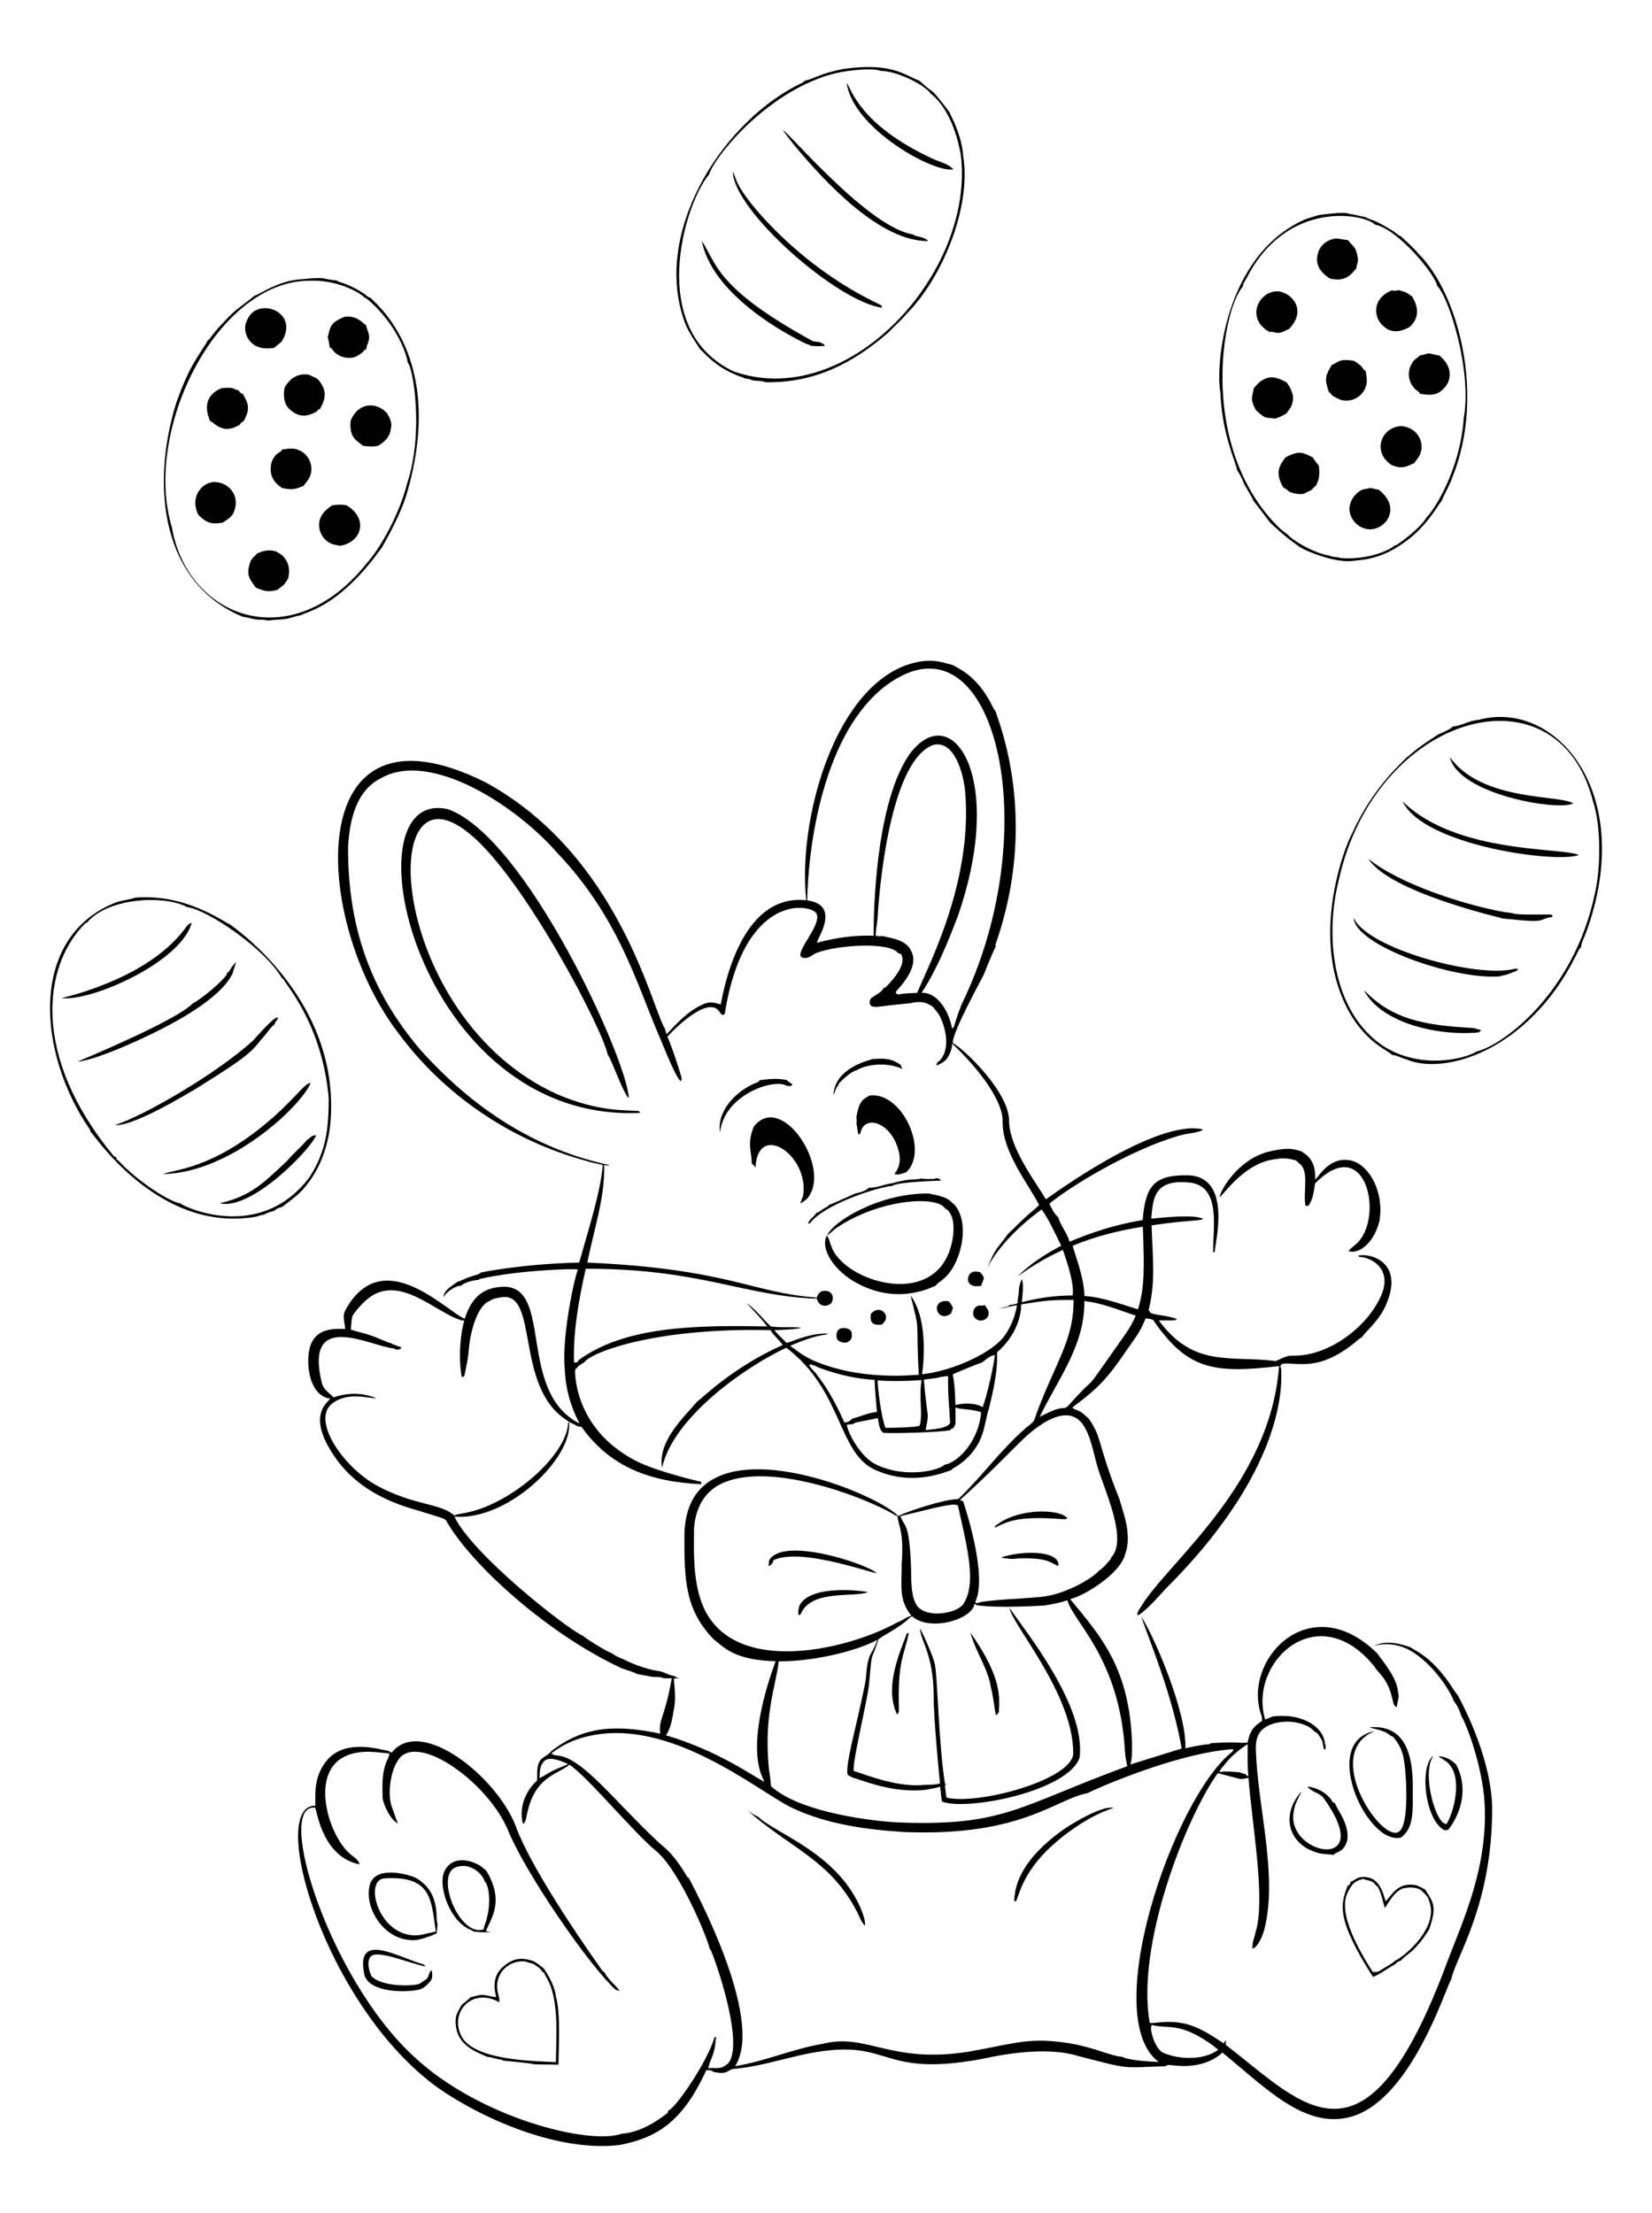 <?xml version="1.0" encoding="utf-8"?>

<!DOCTYPE svg PUBLIC "-//W3C//DTD SVG 1.1//EN" "http://www.w3.org/Graphics/SVG/1.1/DTD/svg11.dtd">
<svg version="1.1" id="Layer_1" xmlns="http://www.w3.org/2000/svg" xmlns:xlink="http://www.w3.org/1999/xlink" x="0px" y="0px"
	 viewBox="0 0 1271.363 1703.162" style="enable-background:new 0 0 1271.363 1703.162;" xml:space="preserve">
<g>
	<path d="M649.478,52.998c36.698-5.004,46.045,4.492,58.134,9.165c14.354,13.184,6.057,2.038,22.938,23.893
		c1.246,3.181,9.522,17.234,10.778,34.404c6.266,40.056-16.797,94.141-43.451,120.883c-4.172,5.178-9.387,9.365-13.855,14.262
		c-28.093,24.496-57.799,39.216-94.749,38.554c-3.277-1.324-6.938-0.895-10.371-1.502c-1.79-1.08-3.928-1.147-5.925-1.487
		c-1.124-0.754-2.411-1.169-3.699-1.502c-19.871-7.403-27.67-18.997-30.506-20.83c-4.098-6.62-8.795-12.975-11.621-20.298
		c-25.234-68.095,26.34-150.797,84.194-181.769c2.73-1.583,5.888-2.485,8.218-4.705C626.885,60.505,630.763,56.592,649.478,52.998
		 M633.708,59.056c-47.961,16.504-84.285,62.686-87.966,75.162c-19.136,22.472-48.434,119.692,18.752,151.566
		c87.875,31.191,185.664-75.429,174.993-166.168c-4.589-26.461-14.869-41.158-23.101-47.423c-4.58-6.88-26.011-17.679-39.094-17.679
		C674.474,52.44,650.472,53.025,633.708,59.056z"/>
	<path d="M651.609,63.835c3.511,4.112,9.416,31.898,65.782,58.171c5.511,2.567,12.035,3.824,16.377,8.285
		C719.024,133.625,656.209,98.861,651.609,63.835z"/>
	<path d="M602.662,100.088c6.397,4.284,66.075,74.818,99.676,80.288c3.75,2.397,8.98,1.539,12.005,5.163
		c-36.762,0.352-78.315-44.232-101.932-72.418C609.164,108.772,605.355,104.815,602.662,100.088z"/>
	<path d="M564.034,132.162c3.133,5.919,1.368,10.57,22.398,34.345c43.402,47.773,86.726,65.475,91.894,68.608
		c0.126,0.436,0.377,1.302,0.496,1.731C643.513,231.88,564.177,161.607,564.034,132.162z"/>
	<path d="M1014.769,165.515c2.513-0.271,20.25-2.92,23.523-0.91c4.231,0.414,8.277,1.768,12.464,2.448
		c5.421,3.058,5.065,0.747,20.956,10.474c2.249,1.324,3.95,3.454,6.472,4.342c4.512,4.49,9.52,8.558,13.559,13.529
		c29.613,29.255,52.19,107.583,25.794,172.449c-2.167,6.177-5.696,11.754-8.144,17.797c-2.57,2.366-11.888,21.608-32.784,34.596
		c-17.031,11.106-30.855,10.644-34.988,11.362c-13.989,2.24-39.566-8.502-42.726-11.687c-11.056-7.441-21.297-17.681-21.474-17.805
		c-0.393-0.684-12.298-16.152-12.59-16.451c-2.012-4.379-4.705-8.418-7.057-12.612c-1.657-3.787-3.203-7.686-5.651-11.044
		c-0.741-5.643-11.788-27.95-12.878-59.65c-4.027-21.371,3.267-104.599,63.223-132.652
		C1006.344,167.72,1010.716,167.076,1014.769,165.515 M959.505,213.811c-1.257,2.182-2.863,4.268-3.159,6.857
		c-15.435,17.862-32.904,114.787,20.52,177.442c4.253,4.808,8.618,9.668,14.047,13.182c2.843,3.869,19.68,14.44,32.429,16.362
		c2.619,1.376,5.718,0.828,8.492,1.827c22.222,1.641,38.688-6.779,41.468-9.698c0.385-0.104,1.154-0.311,1.539-0.414
		c0.74-0.536,16.755-11.113,23.19-21.392c3.383-2.712,25.377-33.432,28.479-76.323c6.441-36.016-11.276-92.581-20.49-101.71
		c-1.598-8.985-30.154-43.533-47.815-47.097C1050.172,164.562,990.568,153.128,959.505,213.811z"/>
	<path d="M1028.602,183.512c2.989,0.377,5.947,0.984,8.943,1.361c2.642,4.408,6.53,4.046,7.589,15.43
		c-0.37,2.16-1.058,4.261-1.45,6.421c-3.76,4.114-7.603,10.601-20.275,7.619c-1.314-1.084-12.329-7.106-9.35-18.463
		C1015.243,188.979,1021.759,183.927,1028.602,183.512z"/>
	<path d="M540.075,185.288c11.734,18.418,11.609,36.767,85.155,77.107c1.716,0.584,3.565,0.57,5.363,0.836
		c1.465,0.925,3.662,1.05,4.128,3.062c-3.558,0.155-7.131,0.207-10.674-0.17c-1.139-0.777-2.434-1.206-3.736-1.568
		C619.57,264.087,549.146,232.08,540.075,185.288z"/>
	<path d="M228.613,215.194c24.79-2.29,15.778-0.906,30.661,0.732c1.28,1.065,2.988,1.265,4.497,1.864
		c6.021,2.064,11.658,5.082,16.954,8.573c1.302,1.265,2.737,2.397,4.527,2.877c1.793,3.043,58.539,44.327,28.079,149.806
		c-5.092,18.178-19.787,42.874-19.787,42.874c-1.994,1.799-23.962,36.968-56.632,49.287c-1.694,0.673-3.454,1.184-5.023,2.123
		c-3.491,0.732-6.894,1.79-10.334,2.7c-4.216,0.902-8.566,0.755-12.819,1.243c-2.73,0.762-5.444-0.599-8.203-0.34
		c-4.705,0.178-9.069-1.746-13.677-2.271c-62.471-25.831-71.046-100.097-51.395-164.105c9.848-27.877,15.994-34.58,20.83-42.792
		c0.947-1.709,2.567-3.062,2.929-5.06c1.065-0.947,2.182-1.864,2.966-3.07c3.78-5.481,8.492-10.201,13.093-14.987
		c5.955-6.546,13.596-11.229,20.342-16.851C201.325,225.59,212.669,217.29,228.613,215.194 M132.347,406.047
		c11.765,68.993,91.467,100.215,149.488,27.909c11.424-12.716,25.624-38.537,31.563-62.202c12.892-38.921,4.514-89.171,0.377-92.641
		c-0.246-3.969-7.137-28.991-31.763-49.457c-0.318-0.133-0.962-0.385-1.287-0.51c-4.051-4.343-21.725-14.017-42.489-13.085
		C166.907,216.06,109.585,331.474,132.347,406.047z"/>
	<path d="M1071.453,223.383c1.553,0.762,3.277,0.303,4.867-0.133c3.055,0.969,6.583,1.502,8.847,4.009
		c0.318,0.104,0.947,0.325,1.265,0.436c0.891,1.661,9.967,14.111-1.983,24.189c-0.967,0.329-11.804,7.4-20.053-1.198
		C1056.998,244.453,1055.537,229.55,1071.453,223.383z"/>
	<path d="M989.345,225.935c6.395,3.008,15.337,13.664,2.892,27.088c-3.166,1.317-6.191,3.662-9.823,3.077
		c-1.953-0.037-4.046-1.701-5.829-0.281c-0.096-1.191-1.013-1.494-2.012-1.627c-1.872-1.886-4.253-3.395-5.452-5.829
		C961.046,234.844,976.378,218.894,989.345,225.935z"/>
	<path d="M216.593,263.076c-1.812,1.472-3.728,2.84-5.363,4.52c-20.422,3.917-25.135-13.668-21.437-20.216
		C196.694,226.941,231.732,239.69,216.593,263.076z"/>
	<path d="M264.807,243.932c10.544-1.754,14.651,5.674,16.917,6.169c0.429,3.203,2.389,6.036,2.374,9.32
		c0.126,3.388-2.019,6.273-2.323,9.601c-0.399,0.104-1.206,0.318-1.605,0.429c-0.185,0.37-0.562,1.102-0.747,1.465
		c-2.878,1.908-5.748,4.379-9.38,4.438c-5.651,0.584-11.983-2.145-14.772-7.234c-0.37-0.141-1.102-0.429-1.465-0.577
		c-0.362-2.722-0.954-5.4-1.568-8.07C254.297,251.066,254.188,248.522,264.807,243.932z"/>
	<path d="M1092.964,273.498c2.389-0.281,4.623-1.391,7.027-1.531c2.582,0.599,5.156,1.287,7.804,1.635
		c0.831,1.161,11.583,8.455,6.569,21c-6.808,11.446-14.58,9.303-21.474,8.484c-0.991-2.241-3.735-2.826-4.934-4.934
		c-4.49-5.023-4.919-13.085-1.221-18.655C1087.949,276.723,1090.856,275.466,1092.964,273.498z"/>
	<path d="M1040.637,277.463c2.426,0.288,4.12,2.278,6.08,3.551c1.849,1.184,2.293,3.721,4.379,4.631
		c0.444,3.987,1.598,8.211-0.089,12.072c-2.071,6.702-9.269,11.258-16.192,10.541c-3.41-0.118-6.302-2.13-9.239-3.602
		c-0.902-1.198-1.923-2.3-3.07-3.24c-2.729-9.525-3.346-10.56,2.249-20.46C1029.981,278.848,1030.17,276.019,1040.637,277.463z"/>
	<path d="M237.823,288.381c2.574,1.509,5.836,2.079,7.723,4.571c5.921,7.576,5.478,13.452,0.584,21.969
		c-0.362,0.111-1.087,0.34-1.45,0.451c-0.2,0.325-0.592,0.984-0.792,1.309c-2.775,0.925-11.461,7.98-21.844-2.515
		c-3.883-4.283-3.95-10.437-3.048-15.83C223.169,291.074,229.144,287.043,237.823,288.381z"/>
	<path d="M970.882,293.004c8.096-5.839,16.308-0.083,19.395,1.309c0.462,0.972,6.938,8.826,4.15,16.222
		c-0.37,2.944-2.789,4.845-4.083,7.345c-2.877,1.931-6.043,3.632-9.446,4.313c-6.657-1.44-6.366,1.249-14.572-6.857
		c-4.79-9.409-2.207-9.741-1.598-16.318C966.658,296.902,968.345,294.461,970.882,293.004z"/>
	<path d="M170.583,298.7c2.811-0.178,5.688-0.518,8.477,0.015c1.302,0.806,2.722,1.346,4.253,1.531
		c0.695,0.777,1.376,1.568,2.034,2.382c0.407,0.133,1.213,0.392,1.62,0.525c1.703,4.511,7.552,9.26,0.429,21.045
		c-1.309,0.577-2.293,1.576-3.033,2.781c-12.956,7.64-18.559-0.988-22.879-3.188C161.141,322.062,152.87,305.956,170.583,298.7z"/>
	<path d="M298.027,318.117c1.797,3.521,4.031,7.397,2.803,11.48c-0.544,8.289-7.97,12.147-9.698,13.426
		c-3.928,0.843-7.93,0.681-11.865,0.007c-4.647-4.023-10.721-5.851-9.402-19.277C275.887,309.174,289.823,309.175,298.027,318.117z"
		/>
	<path d="M1078.554,327.918c13.32,1.379,17.367,13.211,14.772,20.327c-0.636,3.166-3.255,5.267-4.69,8.018
		c-5.579,2.232-8.752,5.441-17.879,1.516C1055.728,347.599,1062.986,328.49,1078.554,327.918z"/>
	<path d="M216.97,346.019c4.335-0.688,9.106-1.613,13.204,0.503c7.626,2.988,11.739,12.864,8.211,20.327
		c-0.969,2.803-3.277,4.771-4.875,7.19c-4.745,1.473-6.793,3.669-16.37,1.531c-0.692-0.74-9.516-5.142-8.773-15.438
		c-0.037-5.082,2.929-10.593,7.715-12.553C216.304,347.188,216.748,346.411,216.97,346.019z"/>
	<path d="M989.242,351.974c9.953-4.998,12.284-4.433,20.971,0.022c0.56,0.914,3.798,5.536,4.653,6.206
		c0.902,5.363,0.725,11.096-2.352,15.778c-1.213,0.806-2.204,1.871-3.04,3.048c-2.027,0.984-4.098,1.871-6.036,2.996
		c-3.846,0.651-7.545-0.266-11.14-1.502c-1.346-1.258-2.715-2.589-4.52-3.107C979.562,361.91,986.932,355.97,989.242,351.974z"/>
	<path d="M168.305,371.369c7.617,1.126,17.706,10.266,10.918,24.359c-1.982,2.848-5.037,4.668-7.907,6.502
		c-8.143,1.342-12.13,0.581-18.641-5.969C144.989,380.964,157.789,368.467,168.305,371.369z"/>
	<path d="M1045.674,378.411c2.604-2.108,6.066-2.175,9.209-2.87c2.064,0.451,4.083,1.087,6.199,1.376
		c19.411,15.092,3.007,34.172-10.8,29.81C1040.226,404.102,1032.192,389.439,1045.674,378.411z"/>
	<path d="M255.583,388.93c3.691-0.577,7.456-0.873,11.133-0.015c16.427,9.588,12.487,28.062-4.801,31.097
		c-2.11-0.495-11.897-0.314-15.697-11.436C242.966,396.737,252.745,391.022,255.583,388.93z"/>
	<path d="M197.819,425.952c1.732-0.488,7.438-3.98,14.543-1.539c1.738,0.821,3.314,1.945,4.919,3.003
		c0.979,1.424,7.147,6.085,4.579,17.368c-0.814,1.916-2.197,3.506-3.358,5.215c-3.835,3.099-3.088,2.329-5.03,3.972
		c-9.512,2.639-12.837-0.684-16.436-1.59c-6.395-8.371-7.444-10.835-4.165-20.749c0.666-0.873,1.309-1.768,1.953-2.648
		C196.022,428.186,196.976,427.106,197.819,425.952z"/>
	<path d="M696.982,512.04c18.258-6.312,26.865-2.724,36.519-0.118c2.383,1.784,16.368,6.646,27.51,26.489
		c1.938,2.929,2.929,6.421,5.2,9.135c1.971,7.197,34.043,82.825-0.244,179.772c0.111,0.274,0.333,0.806,0.444,1.073
		c-1.339,1.561-8.877,20.505-9.106,21.244c-2.607,5.517-24.133,44.077-24.085,52.985c9.866,5.632,43.215,38.065,43.362,59.65
		c-0.091,20.736,20.434,47.366,28.338,60.73c0.74-0.345,84.285-62.505,120.906-53.792c-2.167,2.561-11.011,2.731-17.731,4.608
		c-38.538,10.894-86.209,40.465-100.504,52.542c0.547,1.47,4.527,9.257,6.709,10.171c1.901,6.798,6.872,12.257,8.81,19.047
		c7.448-2.886,27.891-11.954,56.299-16.606c2.002-25.402,8.18-34.851,34.197-34.456c35.266,0.264,21.429,52.302,21.17,59.169
		c-0.259,0-0.784-0.007-1.05-0.007c-0.631-17.295,6.35-49.091-16.407-53.34c-29.758-3.874-29.858,12.452-31.364,27.554
		c6.582-0.652,34.429-3.714,40.196,0.318c-3.573,1.132-7.331,1.028-11.007,1.479c-9.675,0.755-19.321,1.894-28.908,3.366
		c0.636,21.674,3.41,43.806-2.293,65.072c0.717,0.969,1.198,2.36,2.522,2.7c6.354,1.775,13.137,1.812,19.299,4.342
		c-1.785,1.744-4.742,0.709-13.921,1.11c27.173,36.695,54.829,26.701,89.949,31.186c4.261-1.657,8.314-4.468,13.122-4.142
		c28.153,0.709,58.823-23.321,68.453-47.415c8.106-19.913-8.727-28.575-17.265-28.575c-0.192-0.266-0.584-0.806-0.784-1.073
		c10.832-2.013,34.296,6.052,22.11,36.024c-5.086,14.029-17.959,23.563-19.447,27.147c-0.34,0.118-1.013,0.355-1.346,0.474
		c-30.928,27.11-47.942,18.155-59.761,19.632c-0.57,0.562-1.124,1.139-1.672,1.724c0.266,0.858,0.54,1.724,0.836,2.604
		c-0.699,1.807,10.272,70.056-89.165,169.061c-4.886,5.427-18.156,20.207-21.659,20.179c0-2.685,1.694-4.771,3.055-6.909
		c20.472-33.927,99.2-93.106,106.089-184.861c-50.862,6.001-70.747,2.59-96.969-35.551c-1.834-0.725-3.817-0.932-5.74-1.206
		c-2.582,6.99-6.561,13.352-10.948,19.343c-12.982,18.096-18.194,28.806-41.705,46.439c-1.221,0.984-2.877,1.635-3.58,3.122
		c1.376,1.324,3.425,1.472,5.052,2.434c2.937,1.317,4.963,3.906,7.434,5.881c10.473,14.955,6.233,18.364,23.7,62.224
		c2.826,10.3,10.016,27.619,4.061,42.785c-4.185,14.932-31.914,31.639-42.082,33.886c22.864,27.885,46.121,52.603,47.66,112.443
		c-0.096,4.941,0.022,9.971-1.25,14.794c0.004-0.001,39.427-12.272,39.427-12.272c-7.521-42.761-25.698-85.013-31.127-101.629
		c10.333,16.104,35.179,74.094,33.93,101.495c2.985-0.73,14.462-3.247,18.478-3.159c0.274-0.2,0.814-0.592,1.087-0.791
		c7.486-0.414,14.994-0.91,22.495-0.377c1.931,0.178,3.883,0.126,5.829-0.096c1.852-8.127,3.221-11.444,11.14-16.695
		c-0.052-1.479,0-2.981-0.547-4.357c-15.126-42.538,37.376-98.526,89.039-47.771c2.282,3.368,14.526,17.587,15.926,27.991
		c0.868,7.14,1.438,2.175-0.88,13.648c-2.744-1.398-2.67-4.631-3.417-7.205c-3.761-15.702-10.51-18.533-13.655-24.211
		c-43.819-53.982-97.355-2.888-84.061,40.802c1.857-0.607,3.691-1.302,5.422-2.234c24.97-3.182,39.39,9.363,40.484,19.987
		c0.104,0.895,0.385,1.798,0.71,2.678c-0.052,0.695-0.155,2.079-0.207,2.774c-0.333-0.141-1.006-0.422-1.346-0.562
		c-0.547-2.752-0.584-5.718-2.212-8.107c-1.405-1.945-2.441-4.564-4.978-5.178c-2.587-4.311-16.447-10.625-31.674-6.14
		c-16.241,5.342-13.291,17.408-12.952,28.531c2.948,43.03,15.74,90.097,6.413,128.569c-2.299,9.846-7.529,16.717-9.461,15.778
		c-0.237-4.372,1.605-8.455,2.53-12.642c7.627-25.593-2.573-80.548-5.577-118.546c-2.16,0.459-4.349,1.132-6.569,0.836
		c-0.673-0.076-16.415-4.22-17.05-4.453c-24.928,34.95-63.158,133.178-52.312,192.361c7.599,0.081,22.001-4.315,40.632,5.718
		c5.733,2.781,10.896,6.554,16.274,9.942c0.385-0.673,1.154-2.019,1.539-2.692c0.03,1.257,0.044,2.53,0.037,3.832
		c60.306,46.329,107.475,106.423,170.769-64.791c11.484-30.337,32.675-74.664,27.998-126.653
		c-3.119-29.147-14.733-57.99-17.531-61.588c-1.154-4.298-3.284-8.403-5.94-11.932c-1.182-4.23-12.526-24.934-30.868-37.059
		c-15.256-9.688-27.735-5.605-31.6-4.934c5.223-1.236,10.572-5.668,29.366,0.969c4.162,3.207,14.803,6.422,29.492,27.059
		c2.397,3.299,4.305,6.938,6.953,10.06c0.24,0.74,25.501,44.627,26.363,86.376c0.09,75.156-27.93,114.385-31.497,132.083
		c-3.752,4.677-30.404,93.101-77.625,105.86c-34.906,9.431-65.072-22.199-98.478-49.561c-9.727,9.106-24.033,11.473-36.882,9.934
		c-2.323-0.015-5.052-1.147-6.998,0.614c-34.535,1.011-25.788,2.758-65.753-7.508c-22.646-7.331-52.641-3.111-75.902,1.982
		c-86.005,15.74-66.109-21.452-147.128-1.102c-14.557,3.484-29.078,7.567-44.057,8.706c-4.879,1.307-3.72,4.383-14.713,2.382
		c-1.672-1.383-3.832-1.664-5.895-1.25c-18.732,41.274-39.347,51.774-65.938,57.29c-47.713,6.143-107.177-20.659-140.027-43.606
		c-87.69-62.815-132.126-217.944-94.735-217.416c-0.221-9.586-0.858-21.531,7.123-32.643c13.915-20.066,42.374-10.532,49.361-9.454
		c0.717,0.444,1.805,1.923,2.641,0.777c22.523-27.308,80.19,18.94,94.934,56.765c13.52,37.69,66.526,111.093,66.973,111.844
		c0.34,0.215,1.028,0.644,1.376,0.858c2.781,5.585,8.041,9.476,11.843,14.35c-1.058-0.281-2.101-0.547-3.144-0.806
		c-19.608-17.666-69.803-89.769-83.484-124.205c-16.683-37.47-71.73-75.686-84.667-51.41c-5.185,8.306-7.654,25.016-4.135,34.87
		c1.561,4.239,2.937,8.551,4.697,12.723c-5.33-2.155-11.642-14.798-11.791-20.179c-0.289-8.788-0.562-17.879,2.574-26.237
		c0.747-2.545,2.604-4.727,2.604-7.456c-7.983-0.555-22.052-3.695-34.397,2.367c-27.08,13.174-12.29,61.238,4.46,75.229
		c2.619,2.286,6.273,3.972,6.961,7.745c-28.036-5.58-32.518-39.872-34.115-43.658c-31.513-3.46,10.485,131.138,75.391,191.037
		c50.549,47.831,135.827,68.845,160.354,59.968c17.995-1.083,34.744-15.606,35.484-16.052c0.111-0.429,0.318-1.302,0.429-1.738
		c6.066-1.828,30.961-39.199,35.58-56.233c0.407-0.133,1.206-0.407,1.605-0.54c-0.177,0.584-0.533,1.768-0.71,2.36
		c-0.29,11.035-4.619,15.683-5.607,21.696c4.423-0.451,9.727,1.065,13.359-2.219c0.547-0.488,1.147-0.895,1.797-1.213
		c12.153-13.748-6.457-71.07-13.122-87.264c-0.259-0.318-0.777-0.962-1.036-1.28c-0.713-5.903-22.122-58.566-40.566-74.674
		c-17.44-14.009-53.062-57.514-67.277-66.87c-9.826,8.188-27.562,8.765-33.206,40.824c-0.281,1.812-1.073,3.521-2.293,4.912
		c-2.475-6.026-2.556-21.524,10.578-33.501c0.296-5.304-0.658-11.162,2.574-15.808c2.352-2.759,6.191-3.743,8.3-6.805
		c26.309-20.537,52.209-20,83.972-13.559c-1.672-10.834,3.528-11.828,8.788-42.489c-2.803-0.348-5.888,0.429-8.47-0.91
		c-8.388-0.725-0.652,0.896-17.96-2.426c-3.898-1.983-8.159-3.011-12.235-4.52c-57.31-26.738-113.245-78.241-132.549-109.647
		c-4.591-6.766,1.219-3.654-24.899-11.969c-26.388-7.297-49.706-19.889-64.776-43.384c-20.166-30.864-2.971-39.733-2.071-42.452
		c-17.899-2.465-19.731-33.756-13.662-44.005c5.873-11.168,20.191-9.654,25.328-9.572c-0.303-4.771-2.36-9.979,0.111-14.476
		c28.642-52.216,77.63,0.976,91.894,6.554c4.896-15.159,12.77-23.602,28.464-24.573c40.546-2.294,10.991,80.544,59.939,105.253
		c-6.857-12.76-10.829-27.066-11.384-41.535c-2.337-22.572,5.798-64.442,10.008-77.004c-3.406-0.861-46.029,0.507-75.317,7.227
		c-0.333,0.192-1.006,0.57-1.339,0.762c-3.187,0.202-9.832,1.509-13.307,4.483c-5.071,0.112-12.271,5.82-13.463,9.002
		c0.257-5.665,6.046-8.411,10.504-11.835c3.721-1.198,7.109-3.262,10.918-4.246c2.493-1.095,5.481-1.309,7.589-3.129
		c0,0,30.782-6.577,75.495-7.619c8.033-28.75,16.453-54.432,18.115-75.095c-4.224-1.243-8.662-1.546-12.775-3.203
		c-57.416-15.43-109.455-50.559-144.695-98.514c-66.092-86.493-75.536-263.994,67.129-192.835
		c103.224,56.144,128.242,174.5,138.207,189.573c0.377,1.472,0.762,2.937,1.161,4.423c8.669-9.224,17.657-19.04,29.707-23.745
		c3.98-1.561,8.129-0.414,12.035,0.718c7.467-39.602,25.835-84.463,65.834-80.185C613.98,634.061,640.091,533.39,696.982,512.04
		 M690.636,521.863c-50.68,28.721-68.018,112.568-69.429,171.058c25.916,3.574,8.128,28.679,7.39,32.629
		c14.232-3.772,29.034-6.021,43.776-5.393c-0.076-0.74-1.169-97.617,27.184-139.132c32.428-44.933,75.311,16.248,37.348,124.678
		c-7.745,20.098-15.83,40.299-27.673,58.393c11.652-0.658,20.917,13.342,23.486,27.51c2.38-1.578,0.828-1.911,7.212-18.397
		C804.63,640.675,767.111,477.828,690.636,521.863 M718.109,573.339c-30.816,11.315-40.583,98.07-42.637,131.424
		c-0.155,5.163-1.531,10.208-1.576,15.386c1.716,0.37,3.484,0.547,5.23,0.207c6.178,1.666,18.104,2.493,22.184,11.673
		c5.398,10.339-4.048,22.568-11.606,30.875c-0.074,0.377-0.215,1.132-0.289,1.509c0.503,0.237,1.516,0.703,2.019,0.939
		c4.727-1.058,9.594-0.954,14.41-1.235c7.716-19.366,42.004-82.969,37.141-152.188C742.018,595.304,734.264,569.023,718.109,573.339
		 M293.353,598.785c-19.404,9.709-24.164,32.079-25.49,52.741c-0.207,57.183,14.565,108.725,56.432,157.27
		c39.611,43.984,87.26,75.545,144.85,87.878c-1.354,0.614-2.833,0.052-4.216-0.052c0.919,24.461-8.22,50.88-12.901,75.051
		c108.613,4.858,126.157,23.224,175.814,26.844l0.118,0.947c-55.773-2.105-89.633-23.228-177.175-23.02
		c-5.299,23.554-9.814,48.328-9.024,72.321c0.969-0.207,1.945-0.392,2.922-0.584c0.133-0.34,0.392-1.013,0.525-1.354
		c35.864-26.201,89.461-27.036,145.249-25.986c-4.801-6.487-10.563-12.131-15.978-18.064c7.146,4.949,12.42,12.087,18.692,18.005
		c7.693,1.228,15.601,0.074,23.345,1.021c-1.612,1.275-19.434,1.872-20.549,1.886c2.73,3.625,6.295,6.495,9.394,9.794
		c4.588-0.953,17.761-7.748,31.645-7.131c-0.976,1.073-2.559,0.799-3.832,1.117c-8.751,1.428-16.969,4.882-25.106,8.255
		c6.461,4.138,12.781,12.508,43.606,19.41c18.204,3.75,36.963,4.386,55.456,2.87c-2.661-46.83,1.61-29.642-6.399-61.1
		c15.225,20.516,8.94,59.987,8.891,60.745c23.083-2.477,55.455-16.655,64.532-31.156c4.364-6.613,7.22-14.202,8.499-22.014
		c-4.586,0.555-8.973,2.175-13.581,2.567c2.234-0.629,4.505-1.147,6.761-1.709c0.333-0.274,1.006-0.814,1.346-1.087
		c2.049-0.163,4.12-0.459,5.999-1.354c-0.133-3.255,0.902-6.406,0.925-9.646c0.052-3.181,1.028-6.206,2.382-9.047
		c1.546,5.851,0.392,12.05-0.111,17.997c12.716-3.38,25.897-5.193,39.079-5.23c1.96-10.05-7.263-34.114-7.478-35.018
		c-12.213,5.518-23.833,12.346-34.596,20.335c8.9-9.444,21.926-17.641,33.346-23.575c-2.747-5.563-11.407-24.072-15.238-27.806
		c-15.39,11.076-33.021,27.906-41.712,44.871c7.574-17.754,6.801-13.205,15.734-25.882c0,0,11.557-11.361,13.921-13.426
		c3.329-3.136,7.131-5.792,10.289-9.098c-8.459-16.475-28.003-40.194-28.109-63.541c0.999-18.852-25.01-48.074-38.946-60.708
		c0.177,4.305-1.753,8.359-4.091,11.858c-2.042,2.426-4.978,3.869-7.841,5.089c0.096-0.732,0.215-1.45,0.348-2.16
		c10.343-7.081,7.848-24.421,2.382-35.454c-1.405-3.048-3.817-5.415-5.903-7.974c-3.079-1.522-6.498-4.971-17.006-2.382
		c-25.592,2.303-26.596,3.779-30.18,2.027c-1.783-1.783-1.272-5.045,0.747-6.413c3.144-2.241,7.035-3.846,9.002-7.36
		c0.333-0.126,0.991-0.37,1.324-0.488c6.422-6.261,16.618-17.964,11.961-25.683c-0.74-0.207-1.472-0.407-2.19-0.599
		c-5.862-8.756-45.963-6.629-62.713-0.244c-3.151,1.257-5.755,4.342-9.416,3.898c-11.922-0.337,14.368-25.118,9.18-34.249
		c-3.761-7.18-55.46-17.066-70.531,77.359c-4.097,3.133-2.674-5.529-11.059-5.23c-10.005,0.014-26.725,15.64-33.087,22.739
		c2.433,4.557,9.38,25.654,10.852,31.194c0.311,1.117,0.111,2.16-0.599,3.122c-4.069-3.795-10.672-20.8-17.627-37.37
		c-16.705-39.293-30.699-89.448-77.462-138.533C397.803,620.585,331.673,577.184,293.353,598.785 M825.5,958.728
		c0.646,3.541,9.052,24.588,9.024,38.628c14.284,1.006,27.71,6.236,41.298,10.282c5.217-17.274,4.814-32.18,3.699-63.571
		C861.072,946.967,842.779,951.545,825.5,958.728 M281.414,1000.914c-3.839,3.573-7.449,7.471-10.238,11.939
		c-0.777,3.432-0.865,6.99-1.154,10.504c5.392,1.642,10.94,2.781,16.251,4.712c5.171,1.753,10.001,4.409,15.268,5.896l0.577,0.555
		c2.397,0.584,4.564,1.849,6.983,2.389c-0.51,0.54-1.036,1.05-1.524,1.635c-0.991,0.022-1.982,0.052-2.959,0.096
		c-0.311-0.215-0.925-0.651-1.235-0.865c-17.05-1.013-70.235-31.484-55.53,27.221c1.428,4.564,5.674,7.175,8.877,10.393
		c0.74-0.134,15.737-6.396,32.88,0.614c-6.493,0.316-20.947-4.977-33.161,3.528c-18.282,12.46,8.266,50.83,35.092,64.562
		c27.861,14.752,47.919,12.775,58.06,22.236c3.27-1.568,7.012-1.442,10.467-2.419c33.813-7.248,76.095-43.627,77.233-69.185
		l0.71,0.015c2.377,28.047-47.506,75.766-88.27,72.469c13.578,28.862,86.386,86.316,98.973,91.754
		c3.13,2.743,17.355,11.578,22.176,13.366c3.055,2.419,6.798,3.721,10.312,5.326c13.993,6.879,25.232,8.314,25.232,8.314
		c4.446,0.414,8.07,3.373,12.501,3.869c0.969,0.895,2.256,1.309,3.499,1.753c-1.302,0.067-2.582,0.155-3.861,0.259
		c0.547,7.027,1.553,14.099,0.473,21.141c-1.502,7.634-2.012,15.845-6.502,22.502c39.753,11.676,67.611,31.728,75.695,35.846
		c-1.294-3.21-2.87-6.324-3.684-9.698c-8.238-31.626,12.283-82.448,12.383-83.188c-32.283-0.699-40.132-11.098-47.741-16.895
		c-21.825-22.53-22.644-45.196-22.48-80.466c1.613-91.787,146.44-33.68,164.578-14.321c4.815-2.801,34.771-13.034,46.21-13.108
		c17.509-16.791,31.822-36.63,49.901-52.867c2.626-2.596,5.947-4.475,8.307-7.331c14.691-42.448,31.122-61.298,30.417-93.07
		c-18.392,0.124-19.156,0.127-40.248,3.454c0.243,8.962-4.382,24.831-18.574,36.897c0.866,16.097-4.585,36.187-6.243,43.303
		c-4.082,11.853-2.534,28.557-23.264,43.377c-1.908,1.398-4.261,2.204-5.814,4.061c-3.451,0.627-28.026,12.869-57.379,0.2
		c-30.22-12.416-25.392-61.237-69.503-94.468c-31.231,14.535-86.974,53.341-95.563,92.345c-3.539-20.389,16.86-38.985,27.081-50.995
		c3.079-1.822,26.689-26.064,65.797-43.502c-2.951-3.972-6.879-7.175-9.505-11.406c-91.281-2.039-139.507,17.905-143.482,25.054
		c-0.318,0.104-0.969,0.311-1.287,0.407c-0.644,0.777-1.516,1.265-2.397,1.724c-0.999,1.102-2.093,2.108-3.092,3.218
		c-0.237,0.892-1.592,44.721,45.936,69.792c15.666,8.404,50.263,16.455,51.003,16.51c0.015,0.607,0.03,1.228,0.059,1.857
		c-39.031-1.752-70.084-13.105-92.094-44.087c-1.124-0.17-2.234-0.34-3.329-0.562c-2.626-1.834-5.851-2.589-8.27-4.734
		c-40.414-25.896-20.75-99.943-50.559-94.379c-2.922,0.54-6.058,0.814-8.499,2.707c-8.065,2.767-14.492,19.166-16.177,37.888
		c-0.436,6.761-2.086,13.344-3.366,19.979c-0.621,0.311-1.243,0.636-1.849,0.969c-2.066-7.841-2.52-28.554,1.82-43.732
		c-0.392,0.007-1.176,0.015-1.568,0.022C335.4,1010.952,306.458,978.234,281.414,1000.914 M834.48,1001.328
		c0.614,34.13-21.02,61.162-34.286,89.039c5.784-2.67,11.377-6.265,17.916-6.724c2.951,0.266,4.497-2.411,6.236-4.276
		c24.017-26.76,3.326,2.093,42.171-53.259c2.966-4.276,5.474-8.854,7.56-13.618C861.035,1008.274,848.238,1002.696,834.48,1001.328
		 M755.686,1048.684c-2.068,0.245-21.585,8.487-22.443,8.995c1.553,7.782,1.753,15.697,2.071,23.604
		c4.915-1.186,14.374-2.177,20.949,1.613c2.971-7.609,8.639-31.994,9.372-40.129
		C761.759,1043.469,758.622,1046.236,755.686,1048.684 M622.627,1050.164c1.043,2.966,3.869,4.779,5.637,7.301
		c3.151,4.355,11.102,13.579,21.511,37.244c2.323-0.081,4.571-0.991,5.984-2.907c6.413-1.531,12.42-4.63,19.092-5.134
		c-0.644-8.248-1.502-16.473-1.768-24.743c-14.092-0.695-27.983-4.031-41.224-8.803
		C628.752,1052.198,626.015,1049.942,622.627,1050.164 M722.732,1060.009c-3.832,1.036-7.841,1.05-11.724,1.812
		c2.891,34.336,4.38,22.759,1.331,38.739c3.326-0.544,16.703-0.668,18.877-5.607c-0.695-11.946-1.908-23.878-1.524-35.861
		C727.34,1059.151,725.003,1059.388,722.732,1060.009 M675.413,1062.369c-0.086,4.469,2.642,28.159,6.036,36.505
		c5.068-0.039,21.559-0.172,26.245-1.62c2.712-8.081-0.701-22.039,1.531-35.158C697.974,1062.975,686.671,1063.109,675.413,1062.369
		 M735.322,1083.132c-0.081,14.004,0.746,11.698-1.613,15.963c-0.392,0.118-1.176,0.348-1.561,0.459
		c-0.229,0.288-0.681,0.851-0.91,1.132c-8.787,1.686-43.927,2.623-51.417,2.027c-3.41-2.574-3.395-7.493-4.224-11.34
		c-17.416,3.62-17.107,3.01-19.107,4.616c-1.59,0.141-3.166,0.274-4.742,0.414c-0.33,3.343,9.391,24.965,23.36,31.149
		c24.2,10.871,49.366,3.116,51.669-0.274c9.496-1.232,26.362-17.171,28.272-40.388
		C746.977,1083.928,739.448,1085.13,735.322,1083.132 M804.987,1094.058c-18.269,10.809-22.913,21.049-66.278,60.479
		c0.799,0.222,1.62,0.459,2.441,0.71c0.307,0.74,19.542,57.302,9.343,77.647c0.37,0.348,0.755,0.71,1.154,1.08
		c5.8-3.089,42.3-3.641,53.2-5.503c17.827-2.918,36.117-14.185,41.009-19.758c3.602-2.175,6.043-5.762,8.914-8.758
		c0.126-0.37,0.37-1.11,0.496-1.479c12.215-12.941-3.619-48.178-9.18-65.013C838.989,1113.678,838.283,1075.778,804.987,1094.058
		 M557.466,1140.822c-14.978,6.085-21.991,19.025-23.345,35.136c-0.178,17.62-0.666,35.639,4.313,52.734
		c18.334,63.665,112.127,42.179,152.343,19.78c3.736-1.257,6.731-4.076,10.593-5.015c-9.931-12.429-7.309-22.66-7.464-40.1
		c1.881-24.073-2.248-28.151-3.247-36.542c-1.176-0.459-2.411-0.799-3.307-1.709C661.61,1150.53,593.509,1125.803,557.466,1140.822
		 M726.416,1158.923c-11.192,2.278-22.206,5.318-33.331,7.848c2.038,8.935,7.737,0.932,8.248,50.633
		c0.407,6.31,0.858,13.048,4.438,18.493c6.699,8.927,27.435,6.73,34.914-0.459c11.447-15.485,3.813-44.015-3.491-76.849
		C733.68,1157.155,729.988,1158.553,726.416,1158.923 M804.211,1235.542c-0.74,0.067-36.528,2.423-52.897-0.266
		c-0.436-0.451-0.865-0.88-1.28-1.295c-1.081,12.141-34.263,22.161-48.007,9.942c-0.385,0.185-1.169,0.547-1.561,0.732
		c-7.643,7.78-20.582,13.741-24.499,17.028c-6.555,21.145-4.336,4.598-7.294,35.684c-2.186,15.982-12.545,57.669-11.695,65.546
		c6.031,1.651,31.625,12.429,52.371,10.918c4.69-0.51,9.498,0.03,14.084-1.257c-0.081-0.803-5.114-50.587-4.882-67.876
		c-0.334-31.928-9.792-41.092-10.563-51.358c1.741,2.527,8.841,18.139,11.192,26.208c2.427,8.372,3.012,62.275,8.122,93.558
		c0.377,0.081,1.124,0.251,1.502,0.333c-0.407,0.096-1.213,0.296-1.62,0.392c1.042,6.993,0.465,9.759,2.249,9.875
		c26.297,5.043,96.725-14.713,96.532-34.619c-0.059-45.808-47.691-99.5-49.006-111.556c12.35,18.046,59.131,75.615,53.851,115.269
		c-9.09,25.773-86.316,41.041-105.764,33.723c-1.05-3.787-0.895-7.767-1.576-11.613c-3.033,1.428-6.472,1.376-9.646,2.323
		c-26.595,3.583-51.638-7.92-57.276-9.032c-1.376-0.747-2.759-1.472-4.135-2.182c-2.294-7.234,6.788-37.471,13.448-70.776
		c1.346-7.819,0.636-16.325,4.779-23.404c1.864-3.129,3.395-6.443,4.564-9.897c-11.781,6.9-44.768,16.632-75.894,16.644
		c-2.278,19.568-11.596,40.881-7.612,82.315c0.71,4.557,1.339,9.128,1.65,13.736c19.812,18.2,67.487,25.755,94.661,27.739
		c84.589,3.865,95.545-12.398,179.498-43.103c-0.725-3.839-1.583-7.656-1.76-11.554c-4.088-71.778-40.211-99.876-44.294-116.193
		C815.876,1233.486,810.018,1234.536,804.211,1235.542 M442.833,1339.065c-6.635,2.389-12.716,6.051-18.426,10.149
		c1.243,1.753,3.477,1.583,5.378,1.945c18.588,2.052,43.424,35.153,75.132,64.865c5.882,6.098,10.32,6.71,21.792,24.78
		c1.065,1.627,1.827,3.565,3.506,4.719c0.25,0.74,59.381,107.522,35.536,144.569c23.012-3.676,44.545-13.396,67.536-17.198
		c34.018-8.653,52.229,15.95,113.057,5.918c35.89-6.411,46.266-11.301,77.551-6.162c18.426,3.133,32.059,10.043,39.7,10.215
		c5.762,3.382,27.23,3.898,28.116,3.994c-46.277-34.391,11.076-202.118,56.122-238.312c0.873-0.547,1.102-1.568,1.465-2.441
		c-45.157,2.957-110.711,32.673-112.258,33.879c-24.979,4.603-50.699,33.672-141.669,29.914c-28.9-1.894-58.333-5.836-84.859-18.13
		C584.382,1379.972,509.897,1314.952,442.833,1339.065 M943.054,1357.217c-1.539,2.212-3.98,3.906-4.527,6.687
		c5.052-1.206,10.178-0.17,15.282-0.007c1.465,0.651,3.048,1.013,4.608,1.42c0.599,0.784,1.361,1.369,2.293,1.753
		c-0.74-8.27-0.518-16.562-0.533-24.847C953.839,1346.447,947.811,1351.211,943.054,1357.217 M418.245,1355.997
		c-3.048,3.388-2.848,8.218-3.025,12.479c2.781-1.287,5.289-3.063,8.004-4.483c4.423-2.626,9.365-4.165,13.995-6.362
		C431.72,1354.975,421.752,1351.043,418.245,1355.997 M886.4,1558.403c-1.919,1.894,1.239,15.862,7.767,20.882
		c10.648,5.369,31.252,7.205,43.325-1.768c-2.588-2.621-18.263-14.324-30.779-16.592
		C900.033,1559.395,893.043,1560.201,886.4,1558.403z"/>
	<path d="M1137.879,554.018c59.269-16.207,122.408,56.31,82.426,164.563c-1.324,3.38-3.203,6.62-3.573,10.297
		c-2.123,2.116-2.951,5.052-4.409,7.597c-36.539,72.207-100.521,91.328-129.819,78.89c-3.787-0.88-7.123-3.247-11.066-3.447
		c-3.856-4.184-25.401-11.289-39.071-45.611c-21.108-52.71,2.341-114.683,8.396-125.299c16.425-36.494,39.704-55.173,41.727-58.178
		c0.325-0.17,0.969-0.496,1.295-0.666c6.954-6.933,22.45-16.481,23.19-16.984c0.74-0.328,10.077-4.253,11.096-6.036
		C1124.934,558.575,1130.941,554.329,1137.879,554.018 M1030.192,677.801c-11.225,45.181-3.694,102.057,34.515,127.311
		c28.917,18.445,62.989,9.698,71.937,4.046c20.191-4.957,74.421-44.805,90.585-120.743c4.915-20.585,4.959-53.251-1.346-71.952
		C1198.818,509.868,1058.391,548.589,1030.192,677.801z"/>
	<path d="M1115.732,582.63c24.779,34.522,84.777,28.801,95.023,35.654C1199.972,624.403,1122.569,611.753,1115.732,582.63z"/>
	<path d="M1079.309,616.561c41.117,41.034,124.734,35.48,135.648,41.476C1197.639,664.554,1095.161,650.753,1079.309,616.561z"/>
	<path d="M344.696,622.752c60.266,21.23,138.663,194.285,139.206,222.497c-4.853-4.853-13.5-30.818-16.244-33.553
		c-3.147-18.194-63.619-134.373-105.165-169.105c-74.606-63.878-64.127,140.321,66.182,199.492
		c31.501,13.503,51.783,12.141,63.016,12.967c0.266,0.362,0.784,1.08,1.05,1.442C319.94,864.488,264.809,604.537,344.696,622.752z"
		/>
	<path d="M1053.153,660.995c23.412,19.005,73.009,35.316,104.61,40.943c13.254,1.269-0.86,2.169,36.098,1.857
		c0.303,0.444,0.91,1.332,1.213,1.775c-13.416,2.013-1.729,5.259-38.472,1.302C1155.861,706.469,1069.266,686.786,1053.153,660.995z
		"/>
	<path d="M104.016,690.827c38.849-3.263,67.886,18.604,73.187,20.756c0.598,0.74,82.08,54.921,77.448,147.032
		c-0.858,19.728-7.042,39.774-19.994,54.968c-4.882,6.117-11.458,10.496-17.539,15.275c-2.13,0.584-4.342,1.243-5.881,2.937
		c-2.826,0.703-5.607,1.59-8.174,2.981c-1.761,0.333-3.551,0.629-5.171,1.428c-76.105,13.861-126.241-64.322-128.288-65.287
		c-0.074-0.37-0.229-1.11-0.311-1.479C28.503,810.459,22.054,721.81,88.15,694.903C93.246,692.862,98.868,692.625,104.016,690.827
		 M67.061,709.942c-0.348,0.148-1.043,0.436-1.383,0.577c-32.936,32.79-41.453,102.34,21.437,178.677
		c0.54,0.791,1.472,1.065,2.323,1.435c0.118,0.459,0.362,1.368,0.488,1.827c0.311,0.178,0.939,0.54,1.25,0.717
		c14.686,16.297,40.805,32.535,47.667,32.895c0.482,1.654,60.573,31.4,99.343-20.12c13.54-20.895,14.7-39.246,14.794-60.619
		c-4.751-56.606-33.219-87.616-34.729-91.657c-0.325-0.229-0.969-0.695-1.287-0.925c-13.674-23.322-57.35-52.588-72.995-54.701
		C127.012,688.892,83.688,690.417,67.061,709.942z"/>
	<path d="M1041.813,706.31c9.74,23.4,94.399,46.696,123.628,39.345c1.013-0.385,2.071,0.015,3.114,0.192
		c-0.562,0.473-1.132,0.947-1.657,1.442c-3.336,1.058-6.45,2.811-9.942,3.329c-1.006,0.133-1.945,0.466-2.855,0.851
		C1117.032,753.968,1042.164,726.99,1041.813,706.31z"/>
	<path d="M141.35,715.926c1.901-2.042,3.077-5.134,6.154-5.644c-8.22,30.244-77.569,60.779-100.164,57.838
		C48.08,767.833,111.905,754.27,141.35,715.926z"/>
	<path d="M181.523,740.395c-0.473,3.181-1.901,6.11-2.663,9.224c-1.905,2.086-7.549,23.883-87.774,57.631
		c-2.635,1.005-21.748,9.039-31.371,9.809c1.371-0.789,74.762-30.874,88.573-44.752c2.096-0.958,16.828-10.815,26.178-22.051
		c0.052-0.385,0.148-1.154,0.2-1.539C177.265,747.599,176.084,746.45,181.523,740.395z"/>
	<path d="M1049.72,762.209c3.142,2.047,15.166,18.422,46.099,24.625c14.068,3.293,36.559,4.185,38.058,4.327
		c2.005,0.496,3.957,1.191,6.029,1.524c-0.607,0.599-1.206,1.206-1.775,1.827C1108.78,797.57,1063.38,788.219,1049.72,762.209z"/>
	<path d="M214.204,782.966c-0.614,1.265-1.28,2.545-2.293,3.558c-0.111,0.422-0.325,1.265-0.436,1.694
		c-2.796,1.968-4.682,4.86-6.761,7.508c-11.404,12.845-6.702,12.75-52.053,40.995c-11.911,7.133-50.534,30.313-64.37,29.145
		c20.991-6.356,78.41-39.343,106.688-65.287C211.827,781.652,211.943,783.656,214.204,782.966z"/>
	<path d="M671.337,815.054c9.928-0.616,14.24-0.627,21.807,4.423c0.444,1.095,0.865,2.19,1.324,3.321
		c-8.357-4.628-25.296-5.071-35.425,0.954c-4.101,0.82-11.021,7.477-13.566,10.164c-0.133,0.436-0.399,1.294-0.525,1.724
		c-2.086,1.805-2.153,4.823-3.551,7.086C642.568,820.928,670.594,815.772,671.337,815.054z"/>
	<path d="M584.732,831.306c6.909-0.902,13.958-1.664,20.83-0.059c1.294,1.243,2.67,2.441,4.372,3.107
		c-0.318,0.377-0.954,1.124-1.272,1.494c-1.05-0.052-2.079-0.089-3.107-0.133c-9.212-6.281-48.46,6.646-51.351,35.735
		c-2.729-14.421,9.981-31.259,28.679-38.554C583.652,832.556,584.273,832.023,584.732,831.306z"/>
	<path d="M239.043,833.451c-6.728,17.183-61.211,69.213-113.545,70.095c8.189-3.715,38.657-3.119,84.926-43.843
		C228.655,843.478,234.432,833.705,239.043,833.451z"/>
	<path d="M669.095,843.111c25.277-3.36,46.153,43.029,28.22,59.125c-2.937,0.725-6.154,2.7-9.091,1.036
		c4.15-4.076,4.875-10.422,3.728-15.882c-4.763-22.645-24.861-29.739-29.315-17.309c-0.466,1.147-0.252,3.144-2.049,2.855
		c-0.755-2.7-0.828-5.533-1.472-8.248c0.303-1.546,0.311-3.107-0.044-4.631C660.957,846.479,665.028,845.757,669.095,843.111z"/>
	<path d="M580.108,867.041c21.301-27.262,59.638,31.146,41.89,54.369c-1.487,2.153-3.869,3.366-5.962,4.823
		c0.192-2.249,1.672-4.098,2.064-6.28c4.801-30.887-34.869-57.368-36.66-21.555c-0.932-1.087-1.909-2.123-2.937-3.092
		C578.668,886.735,574.577,880.526,580.108,867.041z"/>
	<path d="M236.291,877.256c2.249-1.405,3.95-3.98,6.953-3.417c-4.472,11.156-50.034,58.063-74.148,52.187
		c24.996-5.7,34.57-16.698,51.595-32.333C225.477,887.834,231.454,883.063,236.291,877.256z"/>
	<path d="M974.965,886.688c18.508-4.83,22.837-1.375,26.245-0.747c3.079,1.978,11.687,5.972,10.962,21.836
		c2.182-1.533,10.09-16.28,24.188-15.075c14.569,0.192,29.295,21.586,25.291,46.905c-5.14,20.154-18.597,25.926-23.789,23.042
		c1.975-2.138,4.216-3.994,6.465-5.822c21.061-20.204,6.888-85.689-32.244-46.054c-1.073,5.844-1.391,12.198-5.119,17.117
		c-0.762,0.052-1.502,0.126-2.227,0.207c-2.272-10.925,3.695-27.968-5.777-33.391c-1.139-2.175-3.78-2.086-5.829-2.648
		c-5.533-1.346-11.199-0.089-16.658,0.939c-20.13,4.855-34.464,25.675-37.866,28.457
		C939.172,915.602,953.117,892.691,974.965,886.688z"/>
	<path d="M709.417,906.941c3.24,0.673,6.569,0.362,9.853,0.34c1.672-1.25,3.913-0.17,5.045,1.302
		c-0.741,0.113-32.8,0.814-37.518,4.017c-13.687,1.482-53.579,15.033-63.386,28.797c-0.407,0.096-1.221,0.281-1.627,0.377
		c1.05-3.647,4.749-5.259,6.569-8.373c0.621-0.237,1.258-0.466,1.901-0.673c2.197-1.613,4.431-3.196,6.872-4.416
		c0.229-0.251,0.681-0.762,0.902-1.013c0.743-0.15,17.249-7.362,19.698-8.647c2.161-0.418,9.818-2.312,10.563-4.505
		c6.539,0.185,12.516-2.863,18.922-3.669C700.322,906.77,702.993,908.349,709.417,906.941z"/>
	<path d="M714.588,918.51c16.439,2.977,15.964,5.475,20.083,8.758c12.768,15.051,4.274,47.15-8.943,57.276
		c-1.716,1.775-4.29,2.656-5.518,4.882c-2.246,0.632-27.582,15.052-59.125-1.102c-19.174-9.615-30.034-27.287-24.839-37.414
		c2.093,2.352,2.352,5.666,3.654,8.455c9.695,28.071,86.913,51.421,93.758-9.698c0.244-4.801,0.444-9.853-1.635-14.306
		c-1.132-1.997-2.167-4.394-4.549-5.119c-6.062-10.667-50.781-7.254-83.077,14.336c-2.855,1.812-5.141,4.327-7.819,6.347
		C639.793,941.173,675.368,918.189,714.588,918.51z"/>
	<path d="M748.836,978.789c1.738-0.407,3.543-0.052,5.311,0.133c4.655,5.343,2.913,4.245,0.925,10.659
		C742.274,991.965,743.199,980.646,748.836,978.789z"/>
	<path d="M632.709,993.657c7.405-1.605,9.896,4.624,7.094,9.239c-2.116,1.879-5.215,2.715-7.811,1.302
		c-2.145-0.895-2.73-3.329-3.765-5.171C629.314,996.964,630.224,994.382,632.709,993.657z"/>
	<path d="M729.914,1001.35c1.546,1.435,2.678,3.225,3.425,5.208c-0.466,1.376-0.902,2.767-1.317,4.172
		C721.177,1019.219,714.914,999.593,729.914,1001.35z"/>
	<path d="M751.854,1005.359c1.886-1.258,4.239,0,6.199-0.969c0.962,2.16,3.173,3.965,2.774,6.561
		c-0.007,4.327-5.748,6.85-9.195,4.431C747.86,1013.333,748.104,1007.297,751.854,1005.359z"/>
	<path d="M670.168,1011.24c5.523-6.48,12.015-1.775,11.673,2.737c0.141,2.19-1.613,3.802-2.944,5.304
		C671.334,1020.475,669.365,1017.502,670.168,1011.24z"/>
	<path d="M653.695,1022.994c0.54,0.725,1.11,1.45,1.701,2.175c0.133,2.093,0.651,4.594-1.117,6.199
		c-2.574,3.099-7.427,2.197-9.949-0.51C642.659,1026.675,644.048,1019.45,653.695,1022.994z"/>
	<path d="M821.439,1168.525c-0.806,0.422-1.642,0.666-2.515,0.718c-38.589-3.291-45.055,2.983-53.163,6.354
		c-0.044-0.215-0.133-0.658-0.17-0.873C783.063,1159.893,816.757,1161.255,821.439,1168.525z"/>
	<path d="M674.843,1210.814c-9.277-1.746-59.356-19.698-79.556-10.097c-0.488,2.101-1.598,3.78-3.632,4.623
		c0.081-1.42-0.104-2.877,0.178-4.253C601.803,1181.853,667.552,1203.59,674.843,1210.814z"/>
	<path d="M770.273,1198.764c12.537-4.944,45.371-6.736,44.294,6.28c-5.308-1.156-6.537-6.825-31.889-5.622
		C778.528,1200.118,774.371,1199.37,770.273,1198.764z"/>
	<path d="M667.949,1225.334c-11.458,4.407-43.814-2.506-51.928,17.22c-0.385,0.118-1.147,0.37-1.524,0.488
		c-0.281-3.144-0.081-6.531,1.82-9.172C626.151,1220.033,661.777,1223.839,667.949,1225.334z"/>
	<path d="M697.693,1257.327c0.562-0.244,1.139-0.473,1.724-0.681c-3.596,17.93-8.711,20.77-7.612,59.11
		c0.148,1.428-0.355,2.744-1.45,3.698C679.325,1296.625,695.264,1266.066,697.693,1257.327z"/>
	<path d="M746.913,1256.543c24.399,34.887,22.325,49.515,21.733,61.411c-0.755,0.703-1.509,1.405-2.249,2.145
		c-1.42-7.116-1.916-14.395-3.802-21.422C760.309,1283.623,750.663,1271.13,746.913,1256.543z"/>
	<path d="M1053.73,1329.382c27.125-2.533,33.849,20.013,33.531,47.031c-0.25,15.694,1.588,29.768-9.039,37.77
		c-26.454,6.371-62.696-74.128-20.209-81.953c-42.887,17.353,8.777,91.827,19.883,76.116c6.824-8.268,4.096-46.26,2.582-53.414
		c-0.784-6.924-3.92-13.433-8.662-18.508c-0.644-0.266-1.265-0.518-1.872-0.755
		C1065.632,1331.579,1059.211,1331.031,1053.73,1329.382z"/>
	<path d="M1103.209,1351.151c-9.681,13.005,2.141,54.341,10.164,52.438c6.453-11.387,11.048-34.031,2.789-44.708
		c-2.189-3.38-6.029-4.956-9.217-7.153c5.281-0.207,10.053,2.678,13.677,6.265c9.307,17.295,4.432,36.807-6.125,50.286
		c-0.976,0.067-1.938,0.148-2.877,0.259C1096.443,1400.695,1092.127,1358.807,1103.209,1351.151z"/>
	<path d="M1006.188,1375.037c2.489-0.197,14.205,2.368,19.654,12.102c0.37,0.111,1.117,0.333,1.494,0.444
		c1.153,4.325,11.433,16.163,9.527,28.619c-2.978,10.269-8.734,8.501-10.474,11.332c-4.586-0.755-9.365-0.399-13.773-2.056
		c-20.41-6.455-27.695-28.05-10.859-47.038c-2.241,4.867-5.215,9.535-5.992,14.964c-7.62,34.415,65.56,48.697,22.176-10.519
		C1014.488,1379.578,1009.207,1378.824,1006.188,1375.037z"/>
	<path d="M857.056,1391.384c-11.347,3.484-21.674,9.557-31.401,16.237c-38.013,26.739-40.501,49.363-43.798,55.708
		c-0.496-0.17-0.969-0.325-1.42-0.466c0.928-3.323-2.159-26.629,38.591-55.286C826.863,1402.186,849.091,1389.181,857.056,1391.384z
		"/>
	<path d="M575.478,1393.433c2.515,1.701,4.964,3.595,7.871,4.623c13.737,13.435,62.036,28.033,79.866,72.61
		c1.339,3.661,2.715,7.449,2.552,11.421c-3.321-3.136-4.534-7.782-6.694-11.68C638.271,1430.931,608.115,1422.471,575.478,1393.433z
		"/>
	<path d="M341.73,1440.826c3.312-8.308,12.741-12.679,26.452-5.77c2.227,1.132,3.861,3.107,5.947,4.475
		c16.022,25.972,0.697,40.672,0.03,46.897c1.25,0.074,2.522,0.185,3.78,0.303c-4.52,0.747-9.121,0.192-13.633-0.237
		c-0.207-0.192-0.621-0.577-0.828-0.777C346.385,1479.845,337.09,1452.136,341.73,1440.826 M372.324,1484.75
		c0.141-3.151,2.034-5.792,2.411-8.877c3.312-12.483,1.465-25.196-1.768-27.99c-1.751-6.129-10.851-13.828-20.12-11.421
		C332.883,1439.642,353.218,1491.731,372.324,1484.75z"/>
	<path d="M284.454,1450.983c3.946-15.546,29.078-8.935,35.817-5.637c9.28,5.583,15.714,13.985,15.771,30.979
		c0.059,2.619,1.213,5.23,0.355,7.841c0.059,1.339-0.222,2.641-0.518,3.965c-1.176,0.325-2.337,0.71-3.38,1.376
		c-5.4,1.694-10.807,4.224-16.614,3.573C295.122,1491.959,280.362,1468.586,284.454,1450.983 M316.624,1489.292
		c6.443,0.799,12.59-1.65,18.789-2.766c-3.571-23.411-2.582-43.007-38.813-40.965
		C280.083,1445.525,289.959,1486.557,316.624,1489.292z"/>
	<path d="M1039.446,1448.29c2.803-1.013,4.978-3.454,8.07-3.676c14.721-1.508,16.926,13.532,18.944,18.626
		c5.055-5.246,8.91-14.338,22.258-12.612c2.944,0.51,5.415,2.286,8.063,3.565c6.559,10.221,9.129,12.987,3.092,30.676
		c-11.403,18.19-17.206,18.585-21.703,24.011c-1.76,0.429-3.417,1.213-4.401,2.804c-3.316,1.507-13.491,8.851-17.213,9.653
		c-28.788-45.082-24.831-56.178-19.329-70.206c0.348-0.133,1.043-0.392,1.391-0.525
		C1038.876,1449.814,1039.157,1449.045,1039.446,1448.29 M1037.16,1456.516c-8.175,16.007,9.777,46.29,19.255,61.063
		c2.019,0.303,4.224,0.111,5.932-1.139c3.661-2.678,8.018-4.313,11.347-7.464c8.436-4.196,34.274-26.38,25.971-46.476
		c-0.784-3.454-3.846-5.503-6.117-7.945c-4.276-2.537-9.601-2.3-14.262-1.139c-6.384,2.937-9.809,9.431-13.552,15.009
		c-1.79-5.607-2.545-11.576-5.629-16.695c-0.318-0.163-0.954-0.481-1.272-0.644c-1.768-3.802-6.347-3.861-9.757-5.008
		C1040.955,1447.496,1038.737,1453.3,1037.16,1456.516z"/>
	<path d="M326.107,1511.839c0.355,0.399,1.065,1.191,1.42,1.59c-12.51-2.578-31.493-10.802-39.641-9.017
		c-6.815,1.367-4.157,12.641-1.842,16.577c6.529,6.907,25.774,8.045,35.75,6.125c2.167-0.747,3.802-2.5,5.807-3.58
		c2.73-1.598,2.019-5.518,4.601-7.294c0.614,2.981,1.036,6.746-1.479,9.017c-2.337,2.811-5.163,5.333-8.854,6.117
		c-12.909,2.434-37.23,1.359-41.305-11.059C272.801,1485.235,306.207,1506.377,326.107,1511.839z"/>
	<path d="M389.729,1511.55c8.593-6.349,16.431-3.362,18.019-3.085c4.246,0.806,7.397,3.935,10.711,6.458
		c0.378,0.74,8.218,11.201,9.379,21.711c3.704,12.185,1.996,39.216,2.012,52.32c-6.288-0.111-12.575-0.082-18.863-0.281
		c-1-0.729-22.841-2.741-23.589-2.781c-0.333-0.185-0.984-0.555-1.309-0.74c-3.861-0.288-7.434-1.99-11.303-2.264
		c-6.085-3.101-24.805-7.978-24.129-28.176c0.015-4.401,2.656-8.129,4.668-11.843c2.3-1.901,4.853-3.565,6.768-5.873
		c2.367-0.399,4.66-1.095,6.99-1.635c4.335-0.607,8.433,1.487,12.753,1.553C378.707,1524.435,381.668,1517.434,389.729,1511.55
		 M383.826,1536.249c0.459,1.509,0.51,3.122,0.473,4.719c-20.188-11.613-37.954,6.681-29.781,24.751
		c8.453,21.014,61.297,20.423,73.276,21.289c0.17-10.275,0.621-20.557,0.377-30.831c-1.292-30.242-8.415-33.417-9.328-37.955
		c-0.333-0.148-1.006-0.451-1.346-0.599c-1.331-2.619-3.928-4.187-6.295-5.733c-1.871-1.354-4.357-1.021-6.288-2.197
		C392.876,1507.539,378.263,1518.513,383.826,1536.249z"/>
</g>
</svg>
